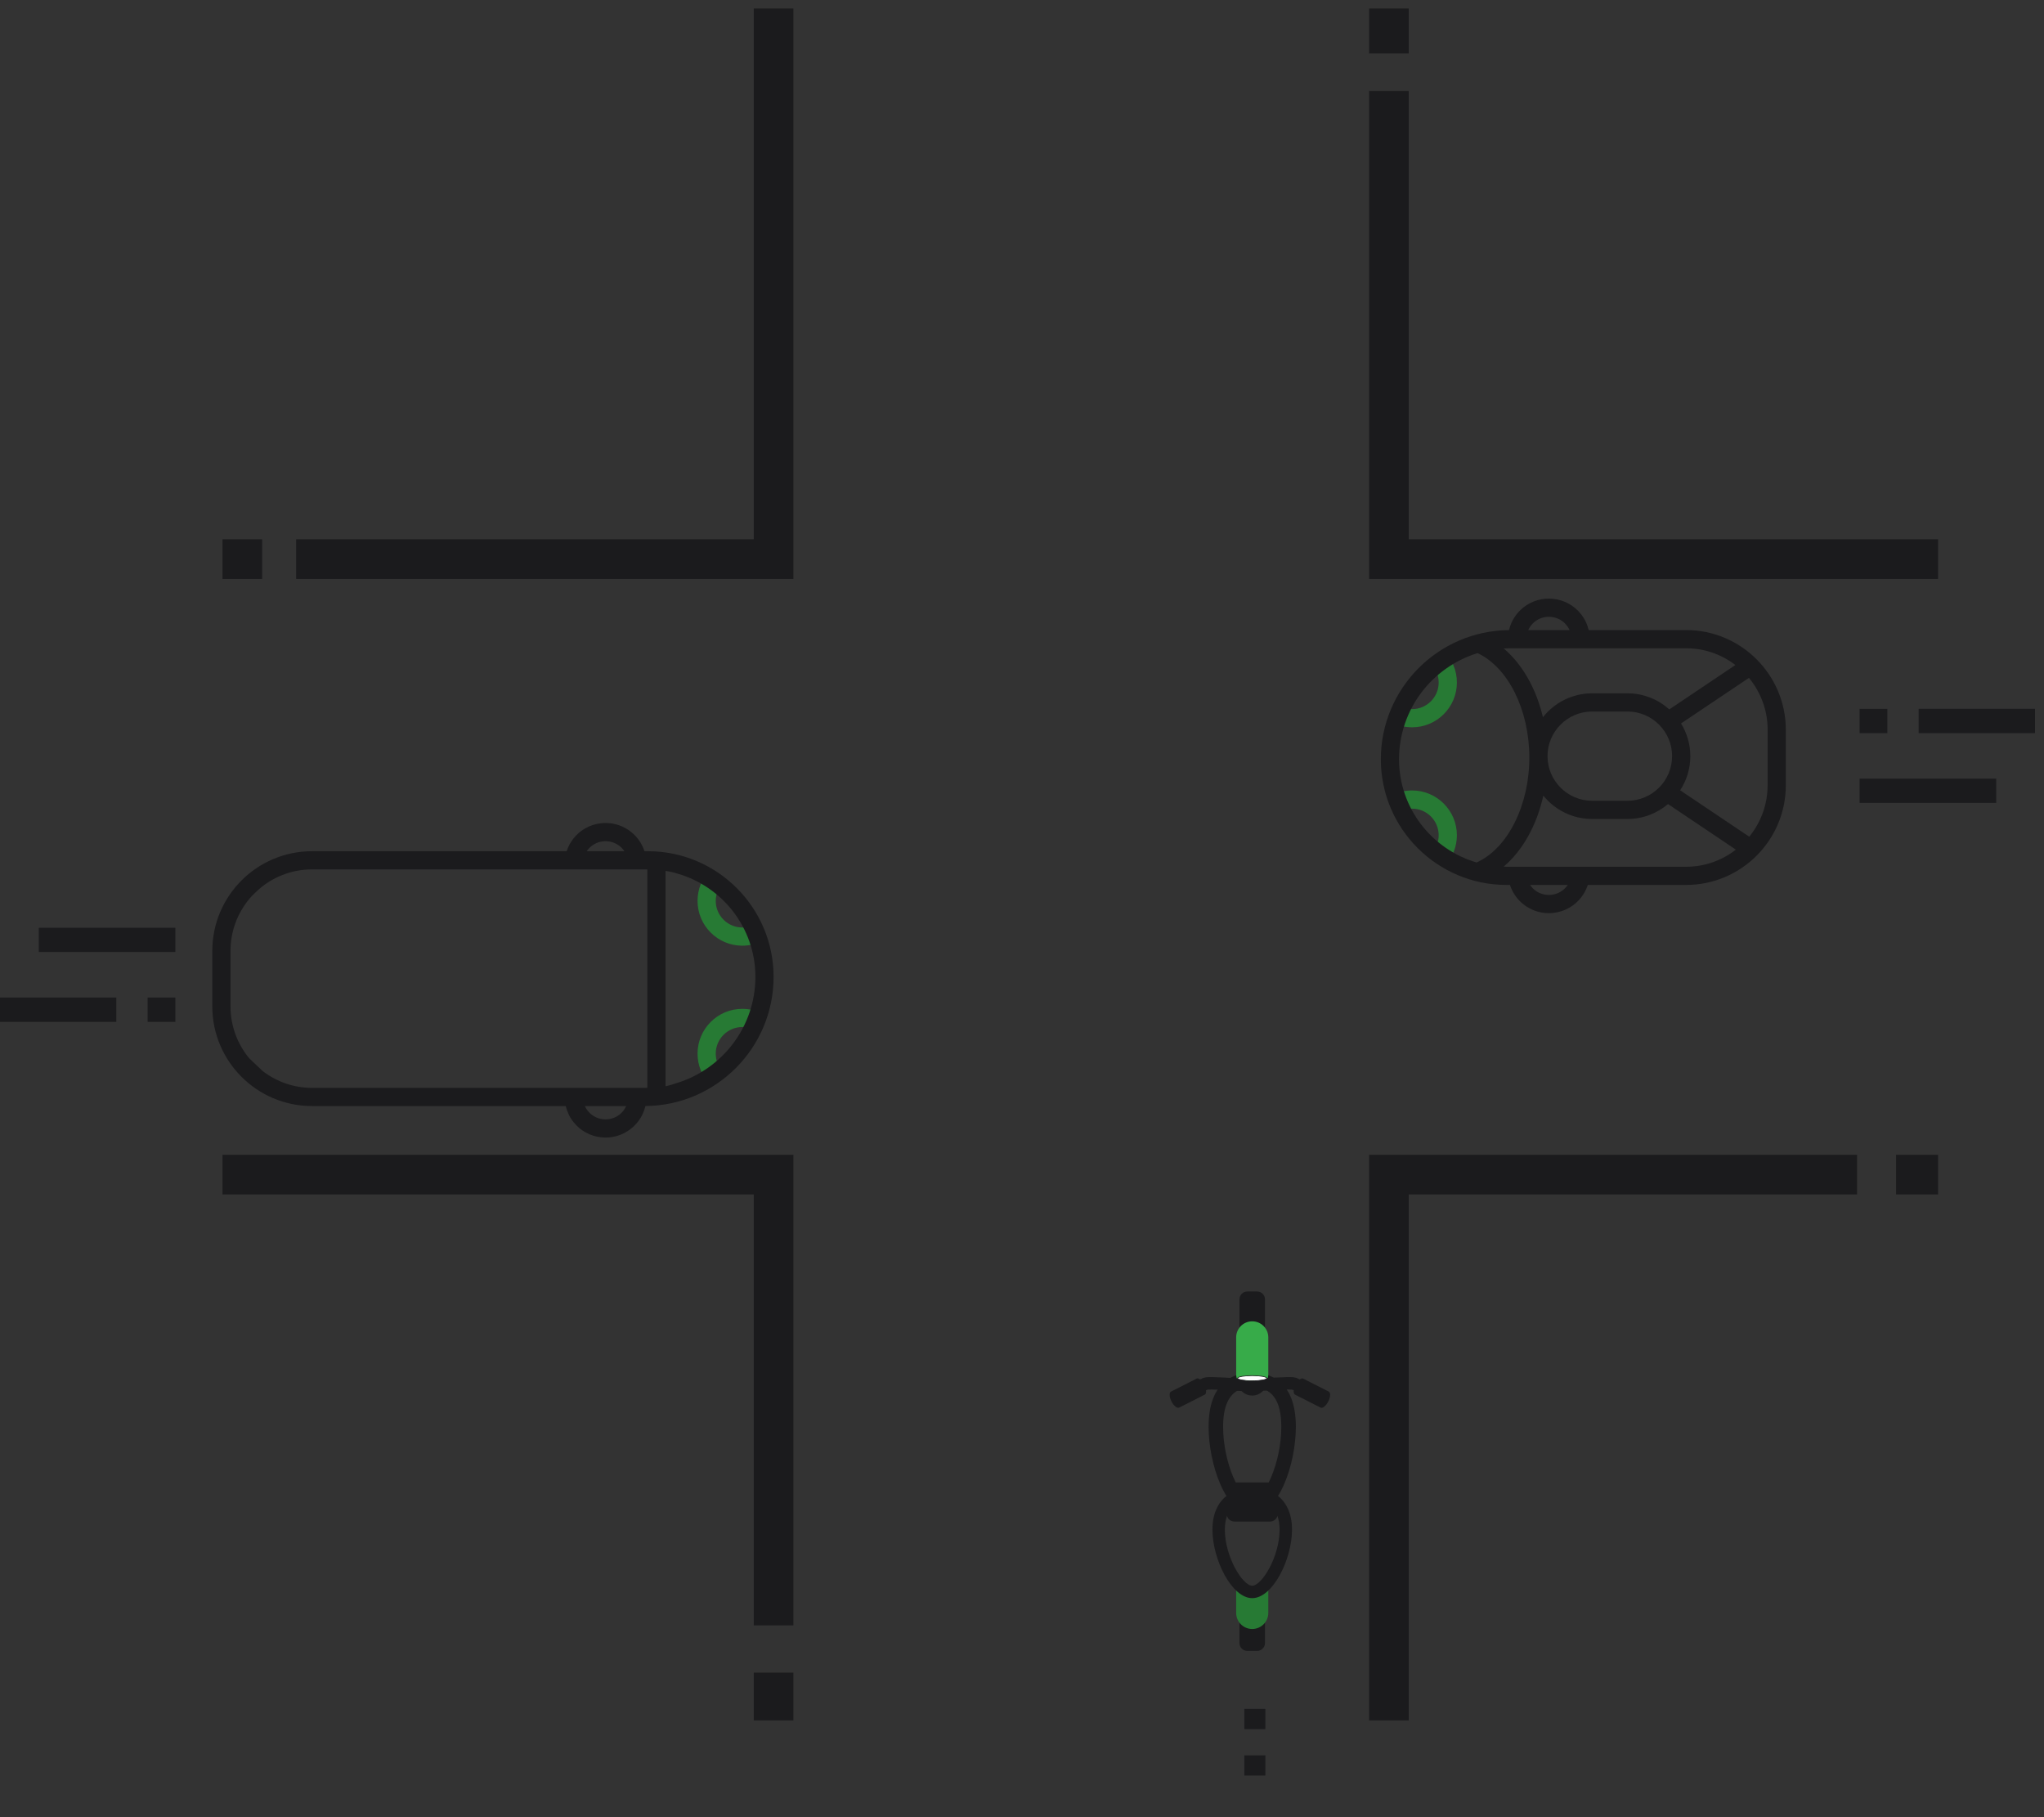 <svg xmlns="http://www.w3.org/2000/svg" width="90" height="80" viewBox="0 0 90 80">
    <rect x="0" y="0" width="90" height="80" fill="#333333" stroke="none"/>
    <g fill="none" fill-rule="evenodd">
        <g>
            <g>
                <g>
                    <path fill="#1B1B1D" d="M81.77 50.839v1.745H62.028v23.155h-1.745v-24.9H81.77zM34.934 73.637v2.102H33.19v-2.102h1.745zm0-22.798v20.718H33.19V52.584H9.796v-1.745h25.138zm50.403 0v1.745h-1.851v-1.745h1.85zM5.122 43.916v1.069H0v-1.069h5.122zm2.6 0v1.069H6.5v-1.069h1.223zm0-3.073v1.068H1.708v-1.068h6.016zm80.174-6.564v1.068h-6.015v-1.068h6.015zm1.707-3.074v1.069h-5.122v-1.069h5.122zm-6.5 0v1.069h-1.222v-1.068h1.222zm-71.56-7.465v1.745H9.796V23.74h1.747zM34.934.375v25.11H13.04V23.74h20.15V.375h1.744zm27.094 3.628V23.74h23.309v1.745H60.283V4.003h1.745zm0-3.628v1.98h-1.745V.375h1.745z" transform="translate(-995 -1233) translate(890 1207) translate(105 26)"/>
                    <g>
                        <path fill="#277A34" d="M54.634 11.987l-.592-.54c.197-.216.305-.496.305-.788 0-.646-.524-1.17-1.17-1.17-.195 0-.38.046-.552.137l-.378-.706c.284-.152.606-.233.93-.233 1.087 0 1.972.885 1.972 1.972 0 .492-.183.964-.515 1.328M53.177 5.907c-.325 0-.647-.08-.932-.234l.38-.705c.17.091.357.138.552.138.646 0 1.17-.525 1.17-1.17 0-.313-.121-.607-.342-.828l.566-.566c.372.372.578.867.578 1.394 0 1.087-.885 1.971-1.972 1.971" transform="translate(-995 -1233) translate(890 1207) translate(105 26) translate(9 26.112)"/>
                        <path fill="#1B1B1D" d="M68.83 8.458c0 .858-.303 1.647-.808 2.265L64.98 8.68c.282-.433.447-.948.447-1.503 0-.527-.151-1.019-.409-1.44l2.99-2.006c.514.621.824 1.418.824 2.286v2.442zm-11.498 3.588c-.042 0-.082-.006-.123-.007.84-.71 1.457-1.822 1.746-3.124.508.626 1.282 1.028 2.148 1.028h1.557c.68 0 1.303-.248 1.785-.657l2.988 2.007c-.606.47-1.365.753-2.19.753h-7.911zm2.653.862c-.167.21-.405.342-.672.373-.266.03-.529-.044-.74-.211-.08-.064-.145-.14-.202-.224h1.657c-.014.021-.027.042-.043.062zm-7.384-5.593c0-2.199 1.46-4.063 3.461-4.674 1.345.634 2.276 2.5 2.276 4.596 0 2.11-.953 4.006-2.32 4.62-1.97-.572-3.417-2.39-3.417-4.542zm5.973-6.056c.21-.166.473-.241.74-.211.266.03.504.163.671.373.051.065.094.133.127.206H58.29c.065-.142.16-.269.284-.368zm6.05 5.917c0 1.084-.88 1.965-1.964 1.965h-1.557c-1.083 0-1.964-.88-1.964-1.965 0-1.083.881-1.964 1.964-1.964h1.557c1.083 0 1.965.881 1.965 1.964zm2.788-4.012l-2.91 1.955c-.49-.438-1.134-.708-1.842-.708h-1.557c-.877 0-1.66.413-2.166 1.052-.297-1.262-.907-2.335-1.727-3.027.092-.005.185-.008.278-.008h7.755c.815 0 1.565.276 2.169.736zm-2.17-1.537h-4.29c-.061-.255-.175-.497-.34-.704-.299-.377-.728-.616-1.207-.67-.48-.056-.951.08-1.33.379-.318.253-.539.603-.632.996-3.115.025-5.643 2.565-5.643 5.687 0 3.05 2.482 5.531 5.532 5.531h.153c.109.334.312.63.59.851.323.256.714.392 1.12.392.07 0 .14-.004.21-.012.479-.055.908-.294 1.208-.671.132-.168.233-.358.3-.56h4.33c2.42 0 4.389-1.968 4.389-4.388V6.016c0-2.42-1.969-4.39-4.39-4.39z" transform="translate(-995 -1233) translate(890 1207) translate(105 26) translate(9 26.112)"/>
                        <path fill="#277A34" d="M22.229 12.221l.591.54c-.197.216-.305.496-.305.789 0 .645.525 1.17 1.17 1.17.195 0 .38-.046.552-.138l.378.706c-.284.152-.606.233-.93.233-1.087 0-1.971-.884-1.971-1.971 0-.493.182-.965.515-1.329M23.685 18.302c.325 0 .648.08.932.233l-.38.706c-.17-.092-.356-.139-.552-.139-.645 0-1.17.525-1.17 1.17 0 .313.121.607.342.828l-.566.567c-.372-.373-.577-.868-.577-1.394 0-1.087.884-1.971 1.97-1.971" transform="translate(-995 -1233) translate(890 1207) translate(105 26) translate(9 26.112)"/>
                        <path fill="#1B1B1D" d="M19.652 21.772c-.092.006-.185.009-.278.009H4.737c-.815 0-1.565-.277-2.168-.737l-.595-.565c-.515-.622-.824-1.418-.824-2.286v-2.442c0-.859.303-1.647.808-2.266.223-.278.588-.57.588-.57.608-.47 1.366-.752 2.191-.752H19.53c.042 0 .082.005.123.006.47.04.81.055 1.191.183 1.97.572 3.417 2.39 3.417 4.542 0 2.198-1.46 4.062-3.46 4.674-.375.132-.694.203-1.15.204m-2.774-10.471c.167-.21.405-.343.672-.374.266-.03.53.045.74.212.08.063.146.14.202.223h-1.657c.014-.02.027-.042.043-.061m1.411 11.648c-.21.167-.473.242-.74.212-.266-.031-.504-.164-.671-.374-.051-.064-.093-.133-.127-.206h1.822c-.065.142-.16.27-.284.368m-13.55-.368H15.91c.062.256.175.497.34.704.3.378.728.616 1.208.671.479.055.95-.08 1.329-.38.318-.252.539-.603.632-.996 3.116-.024 5.643-2.565 5.643-5.686 0-3.05-2.481-5.532-5.532-5.532h-.152c-.11-.333-.313-.63-.591-.85-.323-.257-.714-.392-1.12-.392-.07 0-.14.004-.21.012-.479.055-.908.293-1.207.67-.133.168-.234.359-.3.56H4.737c-2.42 0-4.389 1.969-4.389 4.389v2.442c0 2.42 1.97 4.388 4.39 4.388M45.79 52.056L46.716 52.056 46.716 51.165 45.79 51.165zM45.79 50.012L46.716 50.012 46.716 49.121 45.79 49.121zM44.855 36.7c0 1.59.746 3.206 1.282 3.206s1.281-1.615 1.281-3.206c0-1.172-.419-1.741-1.281-1.741-.862 0-1.282.57-1.282 1.741m3.203 0c0 1.606-.73 3.846-1.921 3.846-1.19 0-1.921-2.24-1.921-3.846 0-2.071 1.203-2.381 1.921-2.381s1.921.31 1.921 2.381M46.7 32.648c0 .191-.156.347-.348.347h-.43c-.192 0-.347-.156-.347-.347v-1.556c0-.192.155-.347.346-.347h.431c.192 0 .347.155.347.347v1.556z" transform="translate(-995 -1233) translate(890 1207) translate(105 26) translate(9 26.112)"/>
                        <path fill="#37AB49" d="M46.845 34.38c0 .39-.317.708-.708.708-.391 0-.707-.317-.707-.708v-1.615c0-.391.316-.707.707-.707.39 0 .708.316.708.707v1.615z" transform="translate(-995 -1233) translate(890 1207) translate(105 26) translate(9 26.112)"/>
                        <path fill="#1B1B1D" d="M45.575 44.666c0-.192.155-.347.346-.347h.431c.192 0 .347.155.347.347v1.556c0 .191-.155.346-.347.346h-.43c-.192 0-.347-.155-.347-.346v-1.556z" transform="translate(-995 -1233) translate(890 1207) translate(105 26) translate(9 26.112)"/>
                        <path fill="#277A34" d="M46.845 43.695v1.2c0 .391-.317.708-.708.708-.391 0-.707-.317-.707-.708v-1.29c.4.326 1.006.38 1.415.09" transform="translate(-995 -1233) translate(890 1207) translate(105 26) translate(9 26.112)"/>
                        <path fill="#1B1B1D" d="M46.137 34.562v-.003.004M46.136 34.562v.004l.003-.015-.003.011M44.048 35.285c.05-.025.067-.1.056-.193.024-.011.051-.023.084-.03.11-.013.76.016 1.583.073l.037-.546c-1.515-.105-1.67-.074-1.72-.064-.1.02-.181.054-.25.09-.054-.04-.108-.056-.148-.036l-1.128.573c-.088.045-.079.239.02.434.099.194.25.316.338.271l1.128-.572zM46.26 34.588l.038.547c.822-.057 1.473-.086 1.578-.073.035.007.063.019.089.03-.01.094.006.167.056.193l1.128.573c.088.044.239-.078.338-.273.098-.194.108-.388.02-.433l-1.128-.573c-.04-.02-.093-.004-.15.036-.067-.036-.148-.07-.247-.09-.051-.01-.206-.04-1.721.063M47.342 41.226c0 1.2-.784 2.472-1.205 2.472-.421 0-1.205-1.271-1.205-2.472 0-.245.038-.444.098-.606.024.144.167.255.342.255h1.53c.175 0 .318-.111.342-.256.06.163.098.362.098.607m-2.317-1.777v.276c-.372.29-.64.769-.64 1.5 0 1.32.85 3.02 1.752 3.02.903 0 1.752-1.7 1.752-3.02 0-.731-.268-1.21-.64-1.5v-.276c0-.164-.155-.297-.347-.297h-1.53c-.192 0-.347.133-.347.297" transform="translate(-995 -1233) translate(890 1207) translate(105 26) translate(9 26.112)"/>
                        <path fill="#1B1B1D" d="M46.777 34.563c-.003.063-.29.113-.64.113-.348 0-.63-.05-.64-.11-.007.036-.01.073-.01.11 0 .36.29.65.65.65.36 0 .65-.29.65-.65 0-.038-.003-.076-.01-.113" transform="translate(-995 -1233) translate(890 1207) translate(105 26) translate(9 26.112)"/>
                        <path fill="#FEFEFE" d="M46.137 34.676c.351 0 .636-.05.64-.113v-.004c-.011-.062-.293-.11-.64-.11-.334 0-.608.045-.638.102l-.002.015c.01.06.292.11.64.11" transform="translate(-995 -1233) translate(890 1207) translate(105 26) translate(9 26.112)"/>
                        <path fill="#1B1B1D" d="M45.511 34.565c.013.04.238.097.626.097.38 0 .618-.057.626-.098-.008-.043-.235-.1-.626-.1-.355 0-.601.048-.625.094v.006zm1.28 0c-.005.092-.394.126-.654.126-.316 0-.642-.042-.654-.123v-.005l.002-.015c.04-.076.357-.114.652-.114.314 0 .64.042.654.122v.008zM19.503 21.943L20.304 21.943 20.304 11.662 19.503 11.662z" transform="translate(-995 -1233) translate(890 1207) translate(105 26) translate(9 26.112)"/>
                    </g>
                </g>
            </g>
        </g>
    </g>
</svg>
